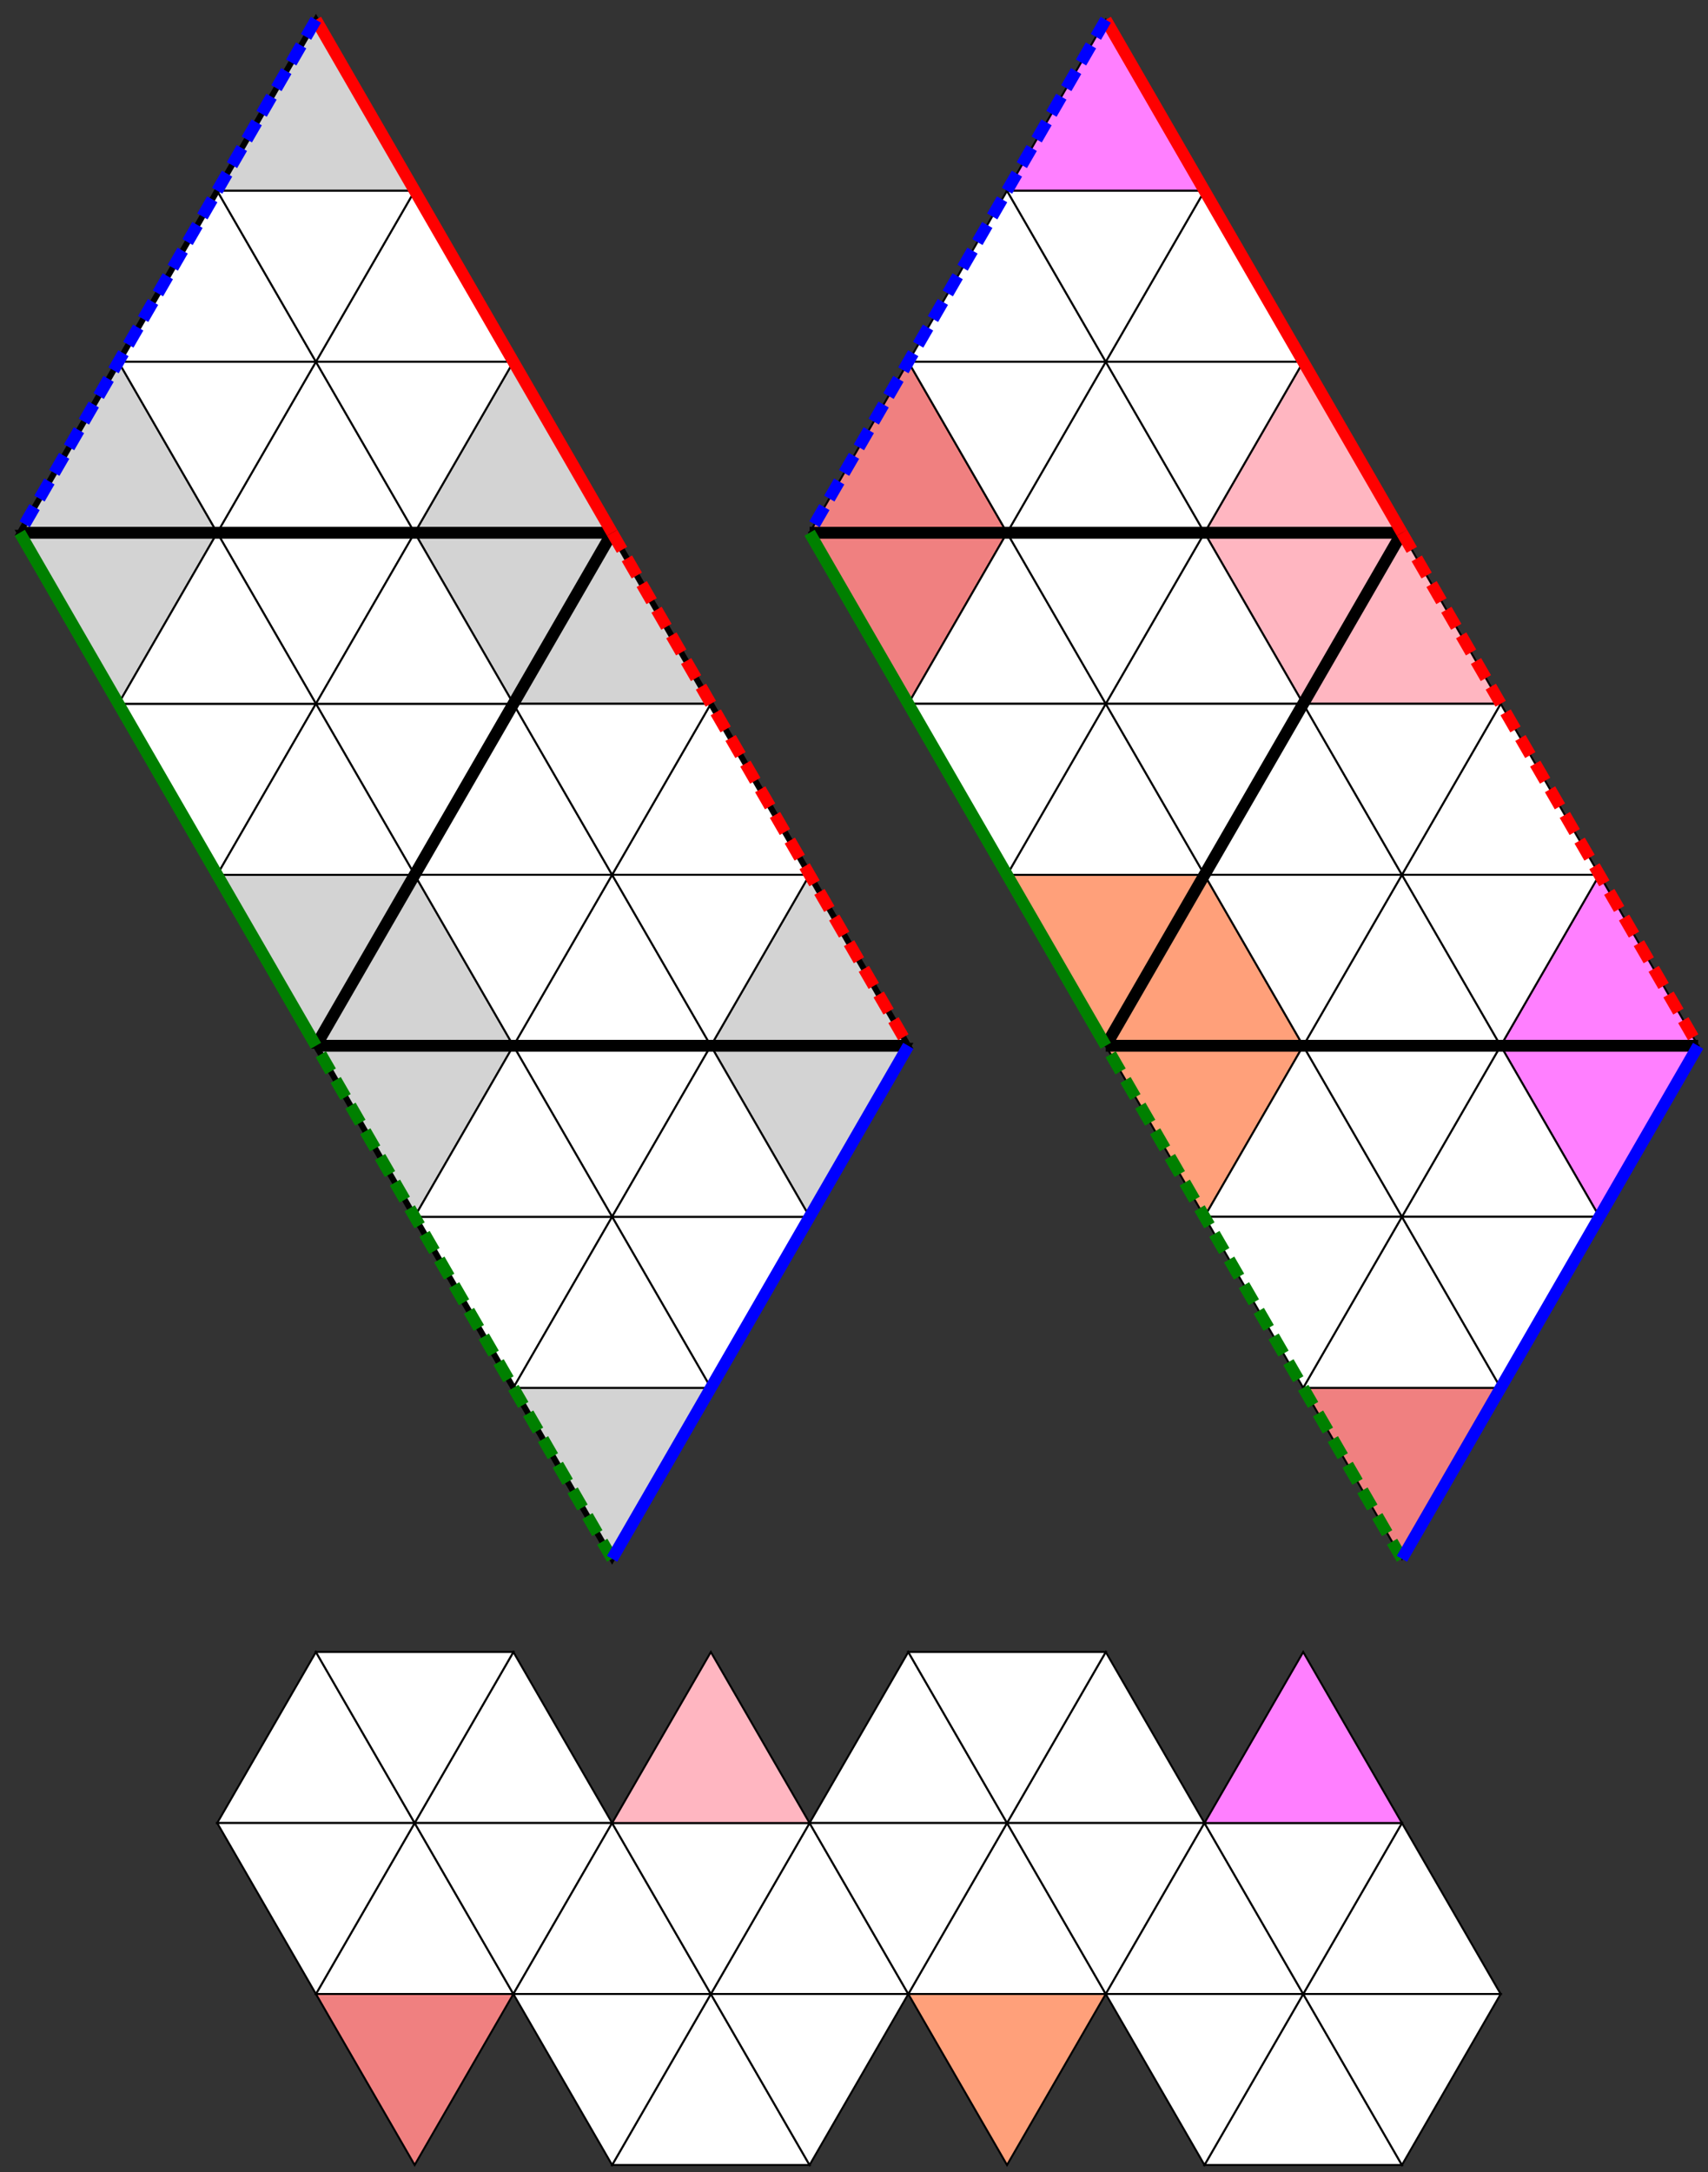 <?xml version="1.0" encoding="UTF-8"?>
<svg xmlns="http://www.w3.org/2000/svg" xmlns:xlink="http://www.w3.org/1999/xlink"
 version="1.1" baseProfile="full"
 width="8.65mm" height="11.0mm" viewBox="0 0 8.65 11.0">
<rect x="0" y="0" width="8.65" height="11.0" fill="#333333" stroke="none"/>
<defs>
	<g id="dg" transform="rotate(0,0,0)">
		<path style="fill:White;fill-opacity:0;stroke:#000000;stroke-width:0.03;stroke-opacity:1"
			d="M -1.5,0.866 1.5,0.866 0,-1.732 Z" />
	</g>
	<g id="dgu" transform="rotate(0,0,0)">
		<path style="fill:LightGray;fill-opacity:1;stroke:#000000;stroke-width:0.01;stroke-opacity:1"
			d="M -0.5,0.577 0.5,0.577 0,-0.289 Z" />
	</g>
	<g id="dwu" transform="rotate(0,0,0)">
		<path style="fill:White;fill-opacity:1;stroke:#000000;stroke-width:0.01;stroke-opacity:1"
			d="M -0.5,0.577 0.5,0.577 0,-0.289 Z" />
	</g>
	<g id="dwd" transform="rotate(0,0,0)">
		<path style="fill:White;fill-opacity:1;stroke:#000000;stroke-width:0.01;stroke-opacity:1"
			d="M -0.5,-0.577 0.5,-0.577 0,0.289 Z" />
	</g>
	<g id="sw" transform="rotate(0,0,0)">
		<use x="0" y="0" xlink:href="#dwu" transform="translate( 1.5, 2.021)"></use>
		<use x="0" y="0" xlink:href="#dwu" transform="translate( 1.0, 1.155)"></use>
		<use x="0" y="0" xlink:href="#dwu" transform="translate( 2.0, 1.155)"></use>
		<use x="0" y="0" xlink:href="#dwd" transform="translate( 1.5, 1.443)"></use>
		<use x="0" y="0" xlink:href="#dwd" transform="translate( 1.0, 2.309)"></use>
		<use x="0" y="0" xlink:href="#dwd" transform="translate( 2.0, 2.309)"></use>
	</g>
	<g id="sw1" transform="rotate(0,0,0)">
		<use x="0" y="0" xlink:href="#dwu" transform="translate( 0.0, 0.289)"></use>
		<use x="0" y="0" xlink:href="#dwu" transform="translate(-0.5,-0.577)"></use>
		<use x="0" y="0" xlink:href="#dwu" transform="translate( 0.5,-0.577)"></use>
		<use x="0" y="0" xlink:href="#dwd" transform="translate( 0.0,-0.289)"></use>
		<use x="0" y="0" xlink:href="#dwd" transform="translate(-0.5, 0.577)"></use>
		<use x="0" y="0" xlink:href="#dwd" transform="translate( 0.5, 0.577)"></use>
	</g>
	<g id="dg3w6" transform="rotate(0,0,0)">
		<use x="0" y="0" xlink:href="#dgu" transform="translate( 1.5, 0.289)"></use>
		<use x="0" y="0" xlink:href="#dgu" transform="translate( 0.5, 2.021)"></use>
		<use x="0" y="0" xlink:href="#dgu" transform="translate( 2.5, 2.021)"></use>
		<use x="0" y="0" xlink:href="#sw"  transform="translate( 0.0, 0)"></use>
		<use x="0" y="0" xlink:href="#dg"  transform="translate( 1.5, 1.732)"></use>
	</g>
	<g id="rl" transform="rotate(0,0,0)">
		<line x1=" 0.0" y1="2.598" x2="3.0" y2="2.598" stroke="black" stroke-width="0.06" ></line>
		<line x1=" 1.5" y1="5.196" x2="3.0" y2="2.598" stroke="black" stroke-width="0.06" ></line>
		<line x1=" 1.5" y1="5.196" x2="4.5" y2="5.196" stroke="black" stroke-width="0.06" ></line>
		<line x1=" 1.5" y1="0" x2="3.0" y2="2.598" stroke="red"   stroke-width="0.06" ></line>
		<line x1=" 3.0" y1="2.598" x2="4.5" y2="5.196" stroke="red"   stroke-width="0.06" stroke-dasharray="0.1,0.05" ></line>
		<line x1=" 0.0" y1="2.598" x2="1.5" y2="5.196" stroke="green" stroke-width="0.06" ></line>
		<line x1=" 3.0" y1="7.794" x2="1.5" y2="5.196" stroke="green" stroke-width="0.06" stroke-dasharray="0.1,0.05" ></line>
		<line x1=" 3.0" y1="7.794" x2="4.5" y2="5.196" stroke="blue"  stroke-width="0.06" ></line>
		<line x1=" 1.5" y1="0" x2="0.0" y2="2.598" stroke="blue"  stroke-width="0.06" stroke-dasharray="0.1,0.05" ></line>
	</g>
	<g id="rg3w6" transform="rotate(0,0,0)">
		<use x="0" y="0" xlink:href="#dg3w6" transform="translate( 0, 0)rotate(  0)"></use>
		<use x="0" y="0" xlink:href="#dg3w6" transform="translate( 3, 5.196)rotate(180)"></use>
	</g>
	<g id="g1" transform="rotate(0,0,0)">
		<use x="0" y="0" xlink:href="#rg3w6" transform="translate( 0 0)"></use>
		<use x="0" y="0" xlink:href="#rg3w6" transform="translate( 1.5 2.598)"></use>
		<use x="0" y="0" xlink:href="#rl" transform="translate( 0 0)"></use>
	</g>

	<g id="dm" transform="rotate(0,0,0)">
		<path style="fill:#ff7fff;fill-opacity:1;stroke:#000000;stroke-width:0.01;stroke-opacity:1"
			d="M -0.5,0.289 0.5,0.289 0,-0.577 Z" />
	</g>
	<g id="dp" transform="rotate(0,0,0)">
		<path style="fill:LightPink;fill-opacity:1;stroke:#000000;stroke-width:0.01;stroke-opacity:1"
			d="M -0.5,0.289 0.5,0.289 0,-0.577 Z" />
	</g>
	<g id="dc" transform="rotate(0,0,0)">
		<path style="fill:LightCoral;fill-opacity:1;stroke:#000000;stroke-width:0.01;stroke-opacity:1"
			d="M -0.5,0.289 0.5,0.289 0,-0.577 Z" />
	</g>
	<g id="ds" transform="rotate(0,0,0)">
		<path style="fill:LightSalmon;fill-opacity:1;stroke:#000000;stroke-width:0.01;stroke-opacity:1"
			d="M -0.5,0.289 0.5,0.289 0,-0.577 Z" />
	</g>
	<g id="rb1" transform="rotate(0,0,0)">
		<use x="0" y="0" xlink:href="#dm" transform="translate( 1.5 0.577)rotate(  0)"></use>
		<use x="0" y="0" xlink:href="#dc" transform="translate( 0.5 2.309)rotate(  0)"></use>
		<use x="0" y="0" xlink:href="#dp" transform="translate( 2.5 2.309)rotate(  0)"></use>
		<use x="0" y="0" xlink:href="#sw" transform="translate( 0.0 0)"></use>
		<use x="0" y="0" xlink:href="#dc" transform="translate( 0.5 2.887)rotate(180)"></use>
		<use x="0" y="0" xlink:href="#dp" transform="translate( 2.5 2.887)rotate(180)"></use>
		<use x="0" y="0" xlink:href="#ds" transform="translate( 1.5 4.619)rotate(180)"></use>
		<use x="0" y="0" xlink:href="#sw" transform="translate( 0.0 1.732)"></use>
	</g>
	<g id="rb2" transform="rotate(0,0,0)">
		<use x="0" y="0" xlink:href="#dp" transform="translate( 1.5 0.577)rotate(  0)"></use>
		<use x="0" y="0" xlink:href="#ds" transform="translate( 0.5 2.309)rotate(  0)"></use>
		<use x="0" y="0" xlink:href="#dm" transform="translate( 2.5 2.309)rotate(  0)"></use>
		<use x="0" y="0" xlink:href="#sw" transform="translate( 0.0 0)"></use>
		<use x="0" y="0" xlink:href="#ds" transform="translate( 0.5 2.887)rotate(180)"></use>
		<use x="0" y="0" xlink:href="#dm" transform="translate( 2.5 2.887)rotate(180)"></use>
		<use x="0" y="0" xlink:href="#dc" transform="translate( 1.5 4.619)rotate(180)"></use>
		<use x="0" y="0" xlink:href="#sw" transform="translate( 0.0 1.732)"></use>
	</g>
	<g id="g2" transform="rotate(0,0,0)">
		<use x="0" y="0" xlink:href="#rb1" transform="translate( 0 0)"></use>
		<use x="0" y="0" xlink:href="#rb2" transform="translate( 1.5 2.598)"></use>
		<use x="0" y="0" xlink:href="#rl" transform="translate( 0 0)"></use>
	</g>

	<g id="g3" transform="rotate(0,0,0)">
		<use x="0" y="0" xlink:href="#sw" transform="translate( 0.0 0)"></use>
		<use x="0" y="0" xlink:href="#sw" transform="translate( 1.5 0.866)"></use>
		<use x="0" y="0" xlink:href="#sw" transform="translate( 3.0 0)"></use>
		<use x="0" y="0" xlink:href="#sw" transform="translate( 4.5 0.866)"></use>
		<use x="0" y="0" xlink:href="#dm"  transform="translate( 6.0 1.443)"></use>
		<use x="0" y="0" xlink:href="#dp"  transform="translate( 3.0 1.443)"></use>
		<use x="0" y="0" xlink:href="#ds"  transform="translate( 4.5 2.887)rotate(180)"></use>
		<use x="0" y="0" xlink:href="#dc"  transform="translate( 1.5 2.887)rotate(180)"></use>
	</g>

	<g id="gebilde" transform="rotate(0,0,0)">
		<use x="0" y="0" xlink:href="#g1" transform="translate( 0.0 0.0)"></use>
		<use x="0" y="0" xlink:href="#g2" transform="translate( 4.0 0.0)"></use>
		<use x="0" y="0" xlink:href="#g3" transform="translate( 0.5 7.4)"></use>
	</g>

</defs>
	<g transform="translate(0.1,0.1)">
		<use x="0" y="0" xlink:href="#gebilde" transform="translate(0,0)"></use>
	</g>
</svg>
